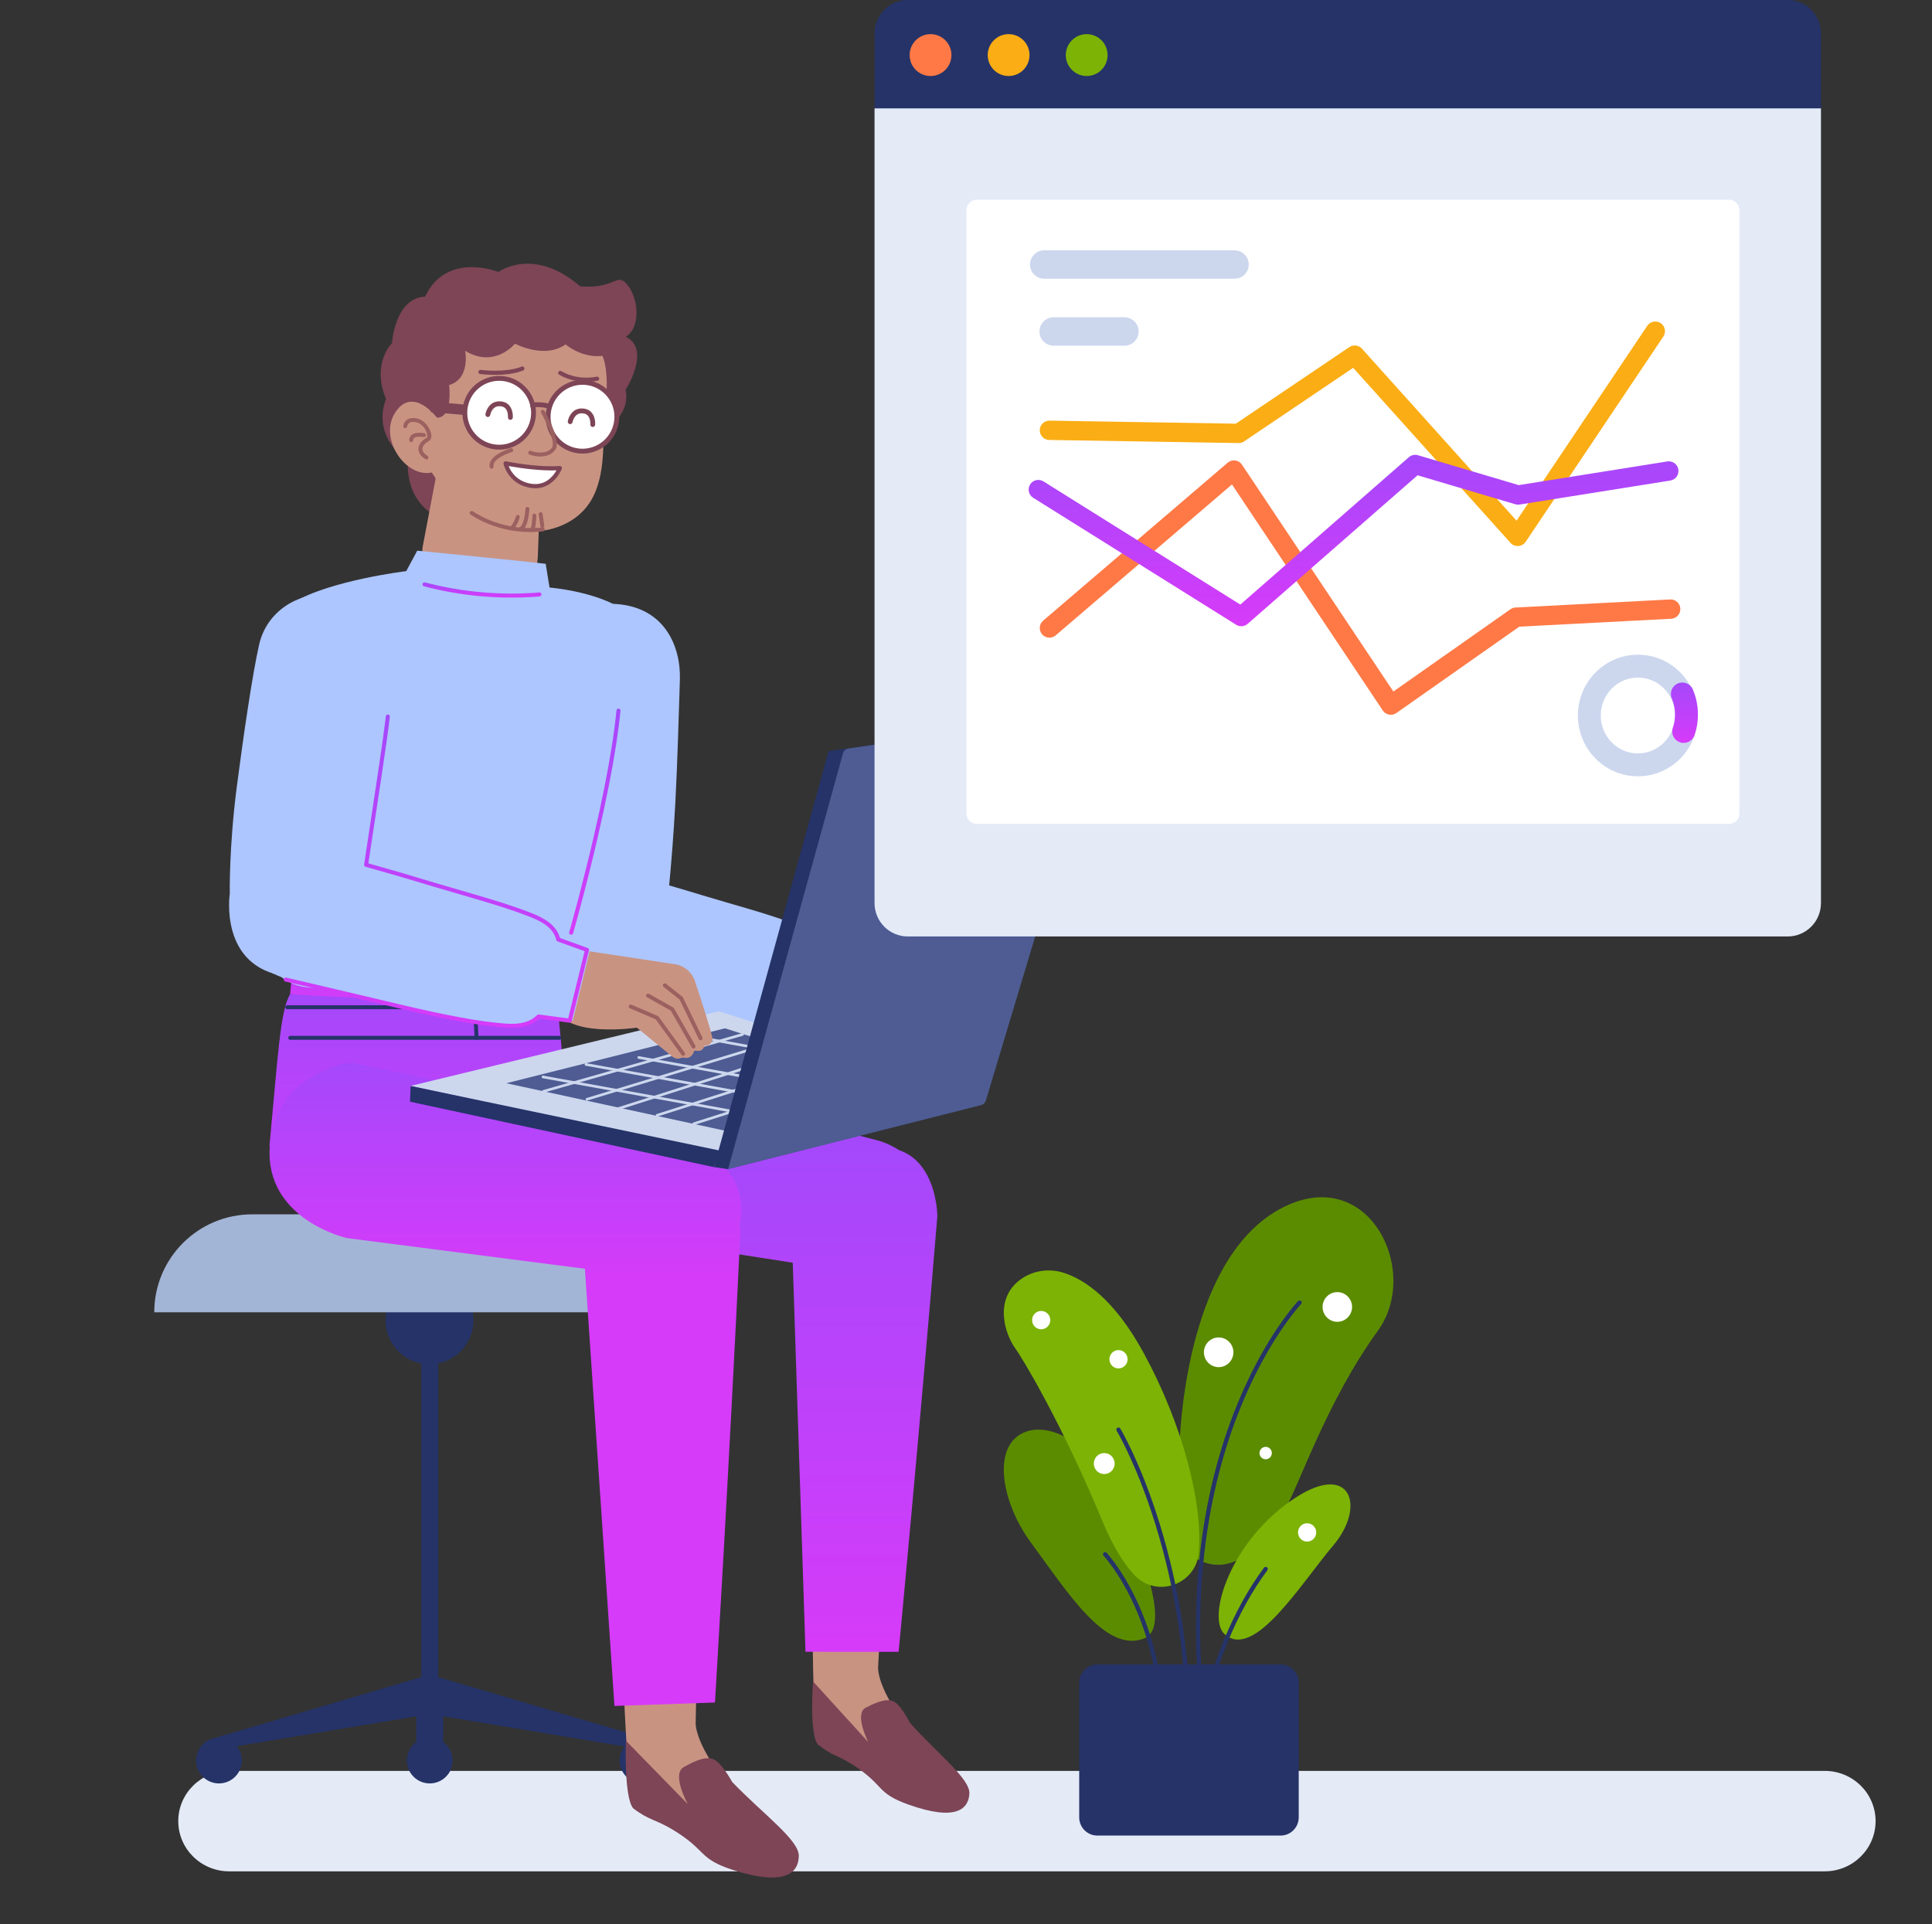 <?xml version="1.0" encoding="UTF-8"?> <svg xmlns="http://www.w3.org/2000/svg" width="257" height="256" viewBox="0 0 257 256" fill="none"><rect x="0" y="0" width="257" height="256" fill="#333333" stroke="none"/><path d="M242.724 235.602H30.488C26.747 235.602 23.714 238.593 23.714 242.284C23.714 245.974 26.747 248.966 30.488 248.966H242.724C246.465 248.966 249.497 245.974 249.497 242.284C249.497 238.593 246.465 235.602 242.724 235.602Z" fill="#E4EBF7"></path><path fill-rule="evenodd" clip-rule="evenodd" d="M62.973 175.659C62.973 178.885 60.358 181.501 57.133 181.501C53.907 181.501 51.291 178.885 51.291 175.659C51.291 172.434 53.907 169.818 57.133 169.818C60.358 169.818 62.973 172.434 62.973 175.659Z" fill="#253368"></path><path fill-rule="evenodd" clip-rule="evenodd" d="M56.036 228.229H58.297V177.404H56.036V228.229Z" fill="#253368"></path><path fill-rule="evenodd" clip-rule="evenodd" d="M56.037 228.229L29.703 232.615L28.004 231.388L56.037 223.131V228.229Z" fill="#253368"></path><path fill-rule="evenodd" clip-rule="evenodd" d="M58.298 228.229L84.631 232.615L86.331 231.388L58.298 223.131V228.229Z" fill="#253368"></path><path fill-rule="evenodd" clip-rule="evenodd" d="M55.373 234.126H58.961V226.762H55.373V234.126Z" fill="#253368"></path><path fill-rule="evenodd" clip-rule="evenodd" d="M32.17 234.224C32.17 235.906 30.807 237.269 29.126 237.269C27.444 237.269 26.081 235.906 26.081 234.224C26.081 232.543 27.444 231.18 29.126 231.18C30.807 231.18 32.17 232.543 32.17 234.224Z" fill="#253368"></path><path fill-rule="evenodd" clip-rule="evenodd" d="M60.212 234.224C60.212 235.906 58.849 237.269 57.167 237.269C55.486 237.269 54.122 235.906 54.122 234.224C54.122 232.543 55.486 231.18 57.167 231.18C58.849 231.18 60.212 232.543 60.212 234.224Z" fill="#253368"></path><path fill-rule="evenodd" clip-rule="evenodd" d="M88.52 234.224C88.52 235.906 87.157 237.269 85.475 237.269C83.794 237.269 82.43 235.906 82.43 234.224C82.43 232.543 83.794 231.18 85.475 231.18C87.157 231.18 88.52 232.543 88.52 234.224Z" fill="#253368"></path><path fill-rule="evenodd" clip-rule="evenodd" d="M93.746 174.588H20.519C20.519 167.391 26.354 161.557 33.551 161.557H80.714C87.911 161.557 93.746 167.391 93.746 174.588Z" fill="#A3B5D6"></path><path fill-rule="evenodd" clip-rule="evenodd" d="M88.538 122.2C88.538 122.2 87.95 131.976 79.018 131.286C69.909 130.582 70.888 120.714 70.888 120.714C70.888 120.714 70.445 114.581 71.081 106.332C71.577 99.887 72.34 91.469 73.05 87.376C73.816 82.958 77.881 80.043 82.065 80.366C88.424 80.857 90.58 85.988 90.44 90.447C90.303 94.783 90.098 101.917 89.841 106.693C89.347 115.876 88.538 122.2 88.538 122.2Z" fill="#ADC6FF"></path><path fill-rule="evenodd" clip-rule="evenodd" d="M108.479 134.124C109.555 138.144 118.495 136.779 118.495 136.779L122.877 140.352C123.571 140.832 123.869 140.363 124.247 140.45C125.265 140.682 125.508 139.611 125.508 139.611C125.897 139.524 126.401 139.922 126.774 138.988C126.774 138.988 127.499 139.099 127.747 138.244C127.839 137.927 126.44 133.621 125.605 131.103C125.238 129.997 124.282 129.193 123.132 129.02L112.432 127.406C112.432 127.406 107.033 128.716 108.479 134.124Z" fill="#C99382"></path><path d="M117.838 133.974C117.716 133.922 117.574 133.979 117.522 134.102C117.476 134.21 117.515 134.334 117.611 134.397L117.649 134.418L120.81 135.769L123.965 140.12C124.034 140.216 124.161 140.245 124.264 140.196L124.301 140.173C124.397 140.104 124.426 139.977 124.377 139.874L124.354 139.837L121.16 135.432C121.143 135.409 121.122 135.388 121.098 135.373L121.06 135.352L117.838 133.974Z" fill="#9B6160"></path><path d="M119.987 132.646C119.871 132.581 119.724 132.622 119.659 132.738C119.601 132.841 119.627 132.969 119.715 133.042L119.75 133.066L122.651 134.703L125.224 139.208C125.282 139.311 125.405 139.354 125.513 139.316L125.552 139.298C125.655 139.239 125.698 139.116 125.66 139.008L125.642 138.969L123.037 134.407C123.022 134.381 123.003 134.359 122.981 134.341L122.946 134.316L119.987 132.646Z" fill="#9B6160"></path><path d="M122.069 131.417C121.965 131.335 121.813 131.352 121.731 131.457C121.657 131.55 121.663 131.68 121.739 131.765L121.77 131.795L123.724 133.343L126.07 138.177C126.122 138.284 126.242 138.335 126.352 138.304L126.392 138.289C126.498 138.237 126.549 138.117 126.519 138.007L126.503 137.967L124.132 133.083C124.122 133.061 124.108 133.041 124.092 133.023L124.065 132.999L122.069 131.417Z" fill="#9B6160"></path><path fill-rule="evenodd" clip-rule="evenodd" d="M80.104 115.379C80.104 115.379 71.102 113.483 69.274 120.965C67.389 128.681 75.94 130.9 75.94 130.9C75.94 130.9 81.997 132.314 89.453 134.089C94.005 135.172 99.056 136.267 102.836 136.536C106.93 136.827 107.856 134.73 108.77 130.989C109.856 126.545 109.853 124.599 106.063 123.076C102.45 121.625 97.371 120.317 93.48 119.125C86.062 116.853 80.104 115.379 80.104 115.379Z" fill="#ADC6FF"></path><path fill-rule="evenodd" clip-rule="evenodd" d="M110.657 135.93L112.77 127.278L107.086 125.225L104.667 135.122L110.657 135.93Z" fill="#ADC6FF"></path><path fill-rule="evenodd" clip-rule="evenodd" d="M113.734 199.135C110.56 198.498 107.621 200.989 107.734 204.23C107.863 207.958 108.012 212.995 108.099 218.421C108.188 224.006 108.273 228.634 108.672 229.221C110.43 231.811 113.943 232.775 117.554 235.34C120.411 237.371 120.904 238.336 124.545 239.018C129.706 239.987 127.3 237.794 121.57 230.859C116.464 224.681 116.808 221.783 116.808 221.783L117.758 204.335C117.893 201.841 116.179 199.626 113.734 199.135Z" fill="#C99382"></path><path fill-rule="evenodd" clip-rule="evenodd" d="M121.051 229.221C124.78 233.372 129.053 236.652 128.95 238.623C128.846 240.594 127.294 242.374 120.874 240.093C116.481 238.531 117.739 237.587 113.545 234.855C111.451 233.49 110.687 233.637 108.756 232.049C107.65 230.624 108.148 223.701 108.148 223.701L115.497 231.766C115.497 231.766 113.586 228.01 115.157 227.196C116.726 226.381 118.172 225.827 119.098 226.495C120.024 227.163 121.051 229.221 121.051 229.221Z" fill="#7D4556"></path><path fill-rule="evenodd" clip-rule="evenodd" d="M116.884 151.76C99.004 147.108 80.474 142.482 65.649 139.14C65.649 139.14 54.461 138.528 53.869 148.755C53.29 158.779 65.377 161.756 65.377 161.756L113.93 169.314C113.93 169.314 121.851 170.457 123.175 161.656C124.381 153.627 116.884 151.76 116.884 151.76Z" fill="url(#paint0_linear_2_125)"></path><path fill-rule="evenodd" clip-rule="evenodd" d="M124.689 161.792C122.279 191.093 119.536 219.762 119.536 219.762L107.15 219.754L105.215 160.738C105.215 160.738 106.301 153.966 115.868 152.733C124.668 151.599 124.689 161.792 124.689 161.792Z" fill="url(#paint1_linear_2_125)"></path><path fill-rule="evenodd" clip-rule="evenodd" d="M35.853 152.389C36.968 140.57 37.263 134.493 38.586 132.273C67.029 133.088 74.114 132.713 74.114 132.713C74.114 132.713 74.404 136.894 75.715 149.763C75.715 149.763 66.958 165.744 55.658 165.744C45.47 165.744 35.853 152.389 35.853 152.389Z" fill="url(#paint2_linear_2_125)"></path><path fill-rule="evenodd" clip-rule="evenodd" d="M38.586 132.272L39.124 126.912L73.952 127.33L74.115 132.699C74.115 132.699 55.682 133.41 38.586 132.272Z" fill="url(#paint3_linear_2_125)"></path><path fill-rule="evenodd" clip-rule="evenodd" d="M54.244 61.312C54.244 61.312 49.406 58.343 51.343 53.069C49.382 48.355 52.139 45.644 52.139 45.644C52.139 45.644 52.539 39.606 56.553 39.467C59.381 33.396 66.296 36.18 66.296 36.18C66.296 36.18 70.981 32.726 77.168 38.093C81.869 38.499 82.004 36.158 83.436 37.863C84.868 39.568 85.352 43.415 83.259 44.814C86.666 46.492 83.214 51.874 83.214 51.874C83.214 51.874 84.192 55.14 80.055 57.351C75.918 59.562 74.006 67.112 67.211 69.175C60.671 71.161 53.966 68.758 54.244 61.312Z" fill="#7D4556"></path><path fill-rule="evenodd" clip-rule="evenodd" d="M56.217 72.776L58.182 62.443L71.881 64.874L71.544 73.99C71.394 78.06 67.923 81.204 63.864 80.947C63.786 80.942 63.709 80.937 63.631 80.932C59.481 80.671 55.711 76.91 56.217 72.776Z" fill="#C99382"></path><path fill-rule="evenodd" clip-rule="evenodd" d="M61.874 46.669C61.874 46.669 62.616 50.377 59.753 51.223C60.16 55.995 58.107 55.544 58.107 55.544C58.107 55.544 54.881 51.263 52.552 54.912C50.34 58.377 53.978 63.603 57.445 62.865C63.039 72.186 74.534 72.846 78.446 66.868C80.823 63.236 80.071 57.882 80.407 55.378C81.234 49.225 80.13 47.338 80.13 47.338C80.13 47.338 77.767 47.799 75.228 45.82C72.428 47.823 68.505 45.725 68.505 45.725C68.505 45.725 65.79 49.073 61.874 46.669Z" fill="#C99382"></path><path d="M55.48 55.672C54.689 55.502 54.144 55.699 53.844 56.144C53.71 56.343 53.654 56.54 53.642 56.685C53.629 56.829 53.736 56.956 53.88 56.969C54.024 56.981 54.151 56.874 54.164 56.73C54.169 56.666 54.202 56.551 54.278 56.438C54.454 56.177 54.782 56.059 55.371 56.185C55.927 56.304 56.388 56.734 56.654 57.308C56.765 57.548 56.829 57.791 56.836 57.983C56.842 58.123 56.817 58.194 56.812 58.197C56.272 58.494 55.85 58.922 55.71 59.395C55.53 60.002 55.821 60.595 56.585 61.089C56.707 61.168 56.869 61.133 56.947 61.011C57.026 60.889 56.991 60.727 56.869 60.648C56.285 60.271 56.105 59.905 56.212 59.545C56.307 59.225 56.634 58.893 57.064 58.657C57.934 58.18 56.912 55.978 55.48 55.672Z" fill="#9B6160"></path><path d="M56.252 57.602C56.01 57.573 55.76 57.564 55.521 57.588C54.872 57.653 54.435 57.956 54.437 58.563C54.438 58.708 54.556 58.825 54.7 58.824C54.845 58.823 54.962 58.705 54.961 58.56C54.96 58.289 55.159 58.152 55.573 58.11C55.768 58.09 55.983 58.098 56.189 58.123L56.285 58.136C56.311 58.14 56.331 58.144 56.345 58.146C56.487 58.174 56.624 58.081 56.652 57.938C56.679 57.796 56.587 57.659 56.444 57.631L56.346 57.615C56.318 57.611 56.287 57.606 56.252 57.602Z" fill="#9B6160"></path><path fill-rule="evenodd" clip-rule="evenodd" d="M70.958 55.31C70.74 57.828 68.526 59.693 66.01 59.477C63.495 59.259 61.633 57.041 61.85 54.522C62.067 52.003 64.282 50.138 66.797 50.355C69.312 50.573 71.175 52.791 70.958 55.31Z" fill="white"></path><path d="M66.825 50.034C69.517 50.267 71.511 52.642 71.278 55.338C71.045 58.034 68.675 60.03 65.983 59.798C63.291 59.565 61.297 57.191 61.529 54.495C61.758 51.843 64.055 49.867 66.692 50.024L66.825 50.034ZM62.171 54.55C61.969 56.891 63.7 58.953 66.038 59.155C68.376 59.357 70.434 57.623 70.637 55.282C70.839 52.941 69.107 50.879 66.769 50.677C64.431 50.474 62.373 52.209 62.171 54.55Z" fill="#7D4556"></path><path fill-rule="evenodd" clip-rule="evenodd" d="M82.039 55.839C81.821 58.358 79.607 60.223 77.091 60.006C74.577 59.788 72.713 57.57 72.931 55.051C73.148 52.533 75.363 50.667 77.878 50.884C80.394 51.102 82.256 53.32 82.039 55.839Z" fill="white"></path><path d="M77.905 50.563C80.598 50.796 82.592 53.171 82.359 55.867C82.126 58.563 79.756 60.559 77.064 60.327C74.371 60.094 72.377 57.719 72.61 55.024C72.838 52.372 75.136 50.396 77.773 50.554L77.905 50.563ZM73.252 55.079C73.049 57.42 74.781 59.483 77.119 59.685C79.457 59.886 81.515 58.153 81.718 55.811C81.919 53.47 80.188 51.408 77.85 51.206C75.512 51.004 73.453 52.738 73.252 55.079Z" fill="#7D4556"></path><path d="M72.082 54.562C71.956 54.633 71.911 54.793 71.983 54.919L72.049 55.039C72.102 55.137 72.162 55.249 72.226 55.372C72.41 55.725 72.594 56.102 72.765 56.485C72.919 56.83 73.056 57.164 73.17 57.481C73.555 58.547 73.644 59.318 73.402 59.597C73.131 59.909 72.778 60.094 72.354 60.17C71.922 60.248 71.45 60.21 70.992 60.097C70.819 60.055 70.691 60.013 70.624 59.987C70.489 59.934 70.337 60.001 70.284 60.136C70.232 60.271 70.299 60.423 70.433 60.476L70.523 60.508C70.61 60.538 70.726 60.572 70.867 60.607C71.391 60.735 71.932 60.779 72.447 60.687C72.982 60.59 73.444 60.349 73.798 59.941C74.218 59.456 74.114 58.551 73.663 57.302C73.544 56.973 73.403 56.627 73.243 56.27C73.067 55.877 72.879 55.492 72.691 55.13L72.566 54.893L72.439 54.66C72.367 54.534 72.207 54.49 72.082 54.562Z" fill="#9B6160"></path><path fill-rule="evenodd" clip-rule="evenodd" d="M67.253 61.65C67.253 61.65 71.425 62.497 74.477 62.275C74.477 62.275 73.374 65.216 70.395 64.594C67.75 64.042 67.253 61.65 67.253 61.65Z" fill="white"></path><path d="M67.308 61.379L67.856 61.481C68.291 61.558 68.77 61.635 69.28 61.707C70.371 61.861 71.446 61.969 72.45 62.014C73.183 62.046 73.856 62.042 74.457 61.999C74.657 61.984 74.805 62.182 74.734 62.37L74.699 62.458C74.663 62.541 74.61 62.651 74.54 62.781C74.379 63.079 74.179 63.378 73.936 63.657C73.05 64.677 71.853 65.179 70.338 64.863C69.249 64.635 68.417 64.099 67.814 63.35C67.526 62.994 67.31 62.612 67.155 62.23C67.061 61.999 67.007 61.816 66.984 61.705C66.944 61.511 67.114 61.339 67.308 61.379ZM67.76 62.024L67.658 62.005L67.665 62.022C67.801 62.357 67.99 62.692 68.242 63.004C68.768 63.657 69.491 64.122 70.451 64.323C71.753 64.595 72.757 64.174 73.521 63.295L73.645 63.145C73.765 62.993 73.872 62.836 73.966 62.677L74.025 62.574L74.016 62.575C73.522 62.593 72.99 62.589 72.426 62.564C71.403 62.519 70.311 62.409 69.204 62.253C68.687 62.18 68.201 62.102 67.76 62.024Z" fill="#7D4556"></path><path d="M74.658 49.377C74.527 49.301 74.358 49.346 74.282 49.477C74.206 49.609 74.25 49.778 74.382 49.854C75.795 50.675 77.598 51.007 79.488 50.658C79.637 50.631 79.736 50.487 79.709 50.337C79.681 50.188 79.537 50.089 79.388 50.116C77.629 50.441 75.959 50.133 74.658 49.377Z" fill="#7D4556"></path><path d="M72.35 53.572C71.832 53.504 71.285 53.505 70.771 53.546L70.573 53.565L70.487 53.575L70.572 54.214L70.755 54.195C70.776 54.193 70.799 54.191 70.823 54.189C71.296 54.151 71.8 54.151 72.267 54.211C72.547 54.248 72.796 54.305 73.008 54.384L73.111 54.425L73.366 53.833C73.073 53.706 72.731 53.621 72.35 53.572Z" fill="#7D4556"></path><path d="M77.577 54.35C76.793 54.282 76.22 54.624 75.856 55.215C75.663 55.526 75.567 55.834 75.531 56.051C75.502 56.227 75.621 56.393 75.797 56.422C75.972 56.451 76.138 56.332 76.167 56.156L76.177 56.104C76.185 56.071 76.197 56.027 76.213 55.976C76.259 55.831 76.322 55.686 76.404 55.553C76.648 55.157 76.999 54.948 77.522 54.993C77.998 55.034 78.273 55.276 78.42 55.684C78.499 55.902 78.53 56.136 78.53 56.337L78.527 56.456C78.512 56.634 78.643 56.79 78.82 56.806C78.983 56.82 79.127 56.711 79.162 56.556L79.17 56.497C79.17 56.492 79.171 56.483 79.172 56.466C79.186 56.167 79.151 55.813 79.026 55.465C78.798 54.834 78.322 54.415 77.577 54.35Z" fill="#7D4556"></path><path d="M66.622 53.403C65.838 53.335 65.265 53.676 64.9 54.267C64.708 54.579 64.611 54.886 64.576 55.104C64.547 55.28 64.666 55.446 64.841 55.475C65.001 55.501 65.152 55.405 65.2 55.255L65.231 55.12C65.238 55.094 65.247 55.063 65.258 55.029C65.303 54.884 65.366 54.739 65.448 54.606C65.693 54.21 66.044 54 66.567 54.046C67.043 54.087 67.318 54.329 67.465 54.737C67.544 54.955 67.575 55.189 67.576 55.39L67.572 55.509C67.557 55.687 67.688 55.843 67.865 55.858C68.028 55.872 68.172 55.763 68.207 55.608L68.216 55.539L68.217 55.519C68.231 55.219 68.197 54.865 68.071 54.517C67.843 53.887 67.367 53.467 66.622 53.403Z" fill="#7D4556"></path><path d="M61.85 54.523L57.35 54.133" stroke="#7D4556" stroke-width="1.383"></path><path d="M69.742 48.928C69.685 48.787 69.525 48.719 69.384 48.776C68.879 48.98 68.282 49.123 67.611 49.211C66.593 49.346 65.502 49.346 64.48 49.265L64.269 49.247L63.942 49.212C63.791 49.193 63.653 49.299 63.633 49.45C63.613 49.601 63.719 49.739 63.87 49.759L64.023 49.777L64.218 49.796C64.287 49.803 64.36 49.809 64.437 49.815C65.494 49.898 66.621 49.898 67.683 49.758C68.396 49.664 69.038 49.51 69.59 49.287C69.731 49.23 69.799 49.07 69.742 48.928Z" fill="#7D4556"></path><path d="M70.169 67.438C70.025 67.431 69.902 67.543 69.896 67.688L69.887 67.824C69.882 67.899 69.873 67.992 69.862 68.098C69.829 68.407 69.781 68.717 69.715 69.004C69.578 69.6 69.382 70.009 69.165 70.127C69.038 70.197 68.992 70.356 69.061 70.484C69.131 70.611 69.29 70.657 69.417 70.588C69.809 70.373 70.057 69.857 70.226 69.121C70.296 68.812 70.348 68.482 70.383 68.153L70.404 67.935L70.419 67.712C70.426 67.567 70.314 67.444 70.169 67.438Z" fill="#9B6160"></path><path d="M71.083 68.338C70.938 68.337 70.82 68.453 70.818 68.598L70.812 68.81C70.81 68.856 70.808 68.907 70.805 68.962C70.789 69.236 70.763 69.511 70.724 69.765C70.686 70.017 70.637 70.235 70.578 70.406C70.531 70.543 70.604 70.692 70.741 70.739C70.878 70.787 71.027 70.714 71.074 70.577C71.144 70.371 71.199 70.125 71.242 69.844C71.284 69.572 71.311 69.281 71.328 68.992L71.338 68.762C71.341 68.696 71.342 68.642 71.342 68.603C71.344 68.458 71.228 68.339 71.083 68.338Z" fill="#9B6160"></path><path d="M68.959 68.523C68.821 68.481 68.674 68.559 68.632 68.697L68.61 68.765C68.596 68.807 68.578 68.859 68.556 68.92C68.494 69.09 68.424 69.259 68.348 69.415C68.207 69.706 68.061 69.914 67.946 69.993L67.912 70.013C67.782 70.077 67.729 70.234 67.792 70.364C67.856 70.494 68.012 70.548 68.142 70.485C68.401 70.358 68.615 70.065 68.819 69.645C68.904 69.471 68.98 69.285 69.048 69.101L69.108 68.929C69.118 68.898 69.127 68.872 69.133 68.851C69.175 68.712 69.098 68.566 68.959 68.523Z" fill="#9B6160"></path><path d="M71.878 68.139C71.749 68.158 71.656 68.268 71.654 68.394L71.657 68.437L71.885 70.005C71.906 70.149 72.039 70.248 72.182 70.227C72.311 70.208 72.404 70.099 72.406 69.972L72.403 69.93L72.175 68.361C72.156 68.232 72.047 68.139 71.921 68.137L71.878 68.139Z" fill="#9B6160"></path><path d="M62.886 68.023C62.765 67.944 62.603 67.978 62.524 68.099C62.444 68.22 62.478 68.383 62.599 68.462C63.007 68.73 63.427 68.973 63.859 69.193C66.489 70.531 69.236 70.911 71.595 70.749L71.815 70.732C72.016 70.716 72.158 70.699 72.235 70.687C72.378 70.665 72.476 70.532 72.455 70.388C72.433 70.245 72.3 70.147 72.157 70.168L72.037 70.184C71.985 70.19 71.923 70.196 71.849 70.203L71.772 70.21C69.453 70.403 66.709 70.055 64.096 68.725C63.681 68.514 63.278 68.28 62.886 68.023Z" fill="#9B6160"></path><path d="M68.262 59.819C68.222 59.68 68.076 59.601 67.937 59.642L67.816 59.68C67.723 59.711 67.62 59.747 67.508 59.789C67.19 59.908 66.871 60.048 66.572 60.208C65.572 60.743 64.998 61.377 65.137 62.143C65.163 62.286 65.3 62.38 65.442 62.354C65.584 62.328 65.679 62.192 65.653 62.049C65.569 61.586 66.002 61.108 66.819 60.671C67.096 60.523 67.394 60.392 67.692 60.28L67.835 60.228C67.945 60.189 68.031 60.161 68.085 60.145C68.224 60.104 68.303 59.958 68.262 59.819Z" fill="#9B6160"></path><path fill-rule="evenodd" clip-rule="evenodd" d="M55.501 73.266L54.038 75.985C54.038 75.985 43.889 77.204 38.933 80.194C34.452 82.897 35.016 111.434 35.706 121.038C33.291 132.314 42.3 131.405 42.3 131.405L74.449 134.061C74.449 134.061 79.154 131.385 76.815 123.439C77.415 116.977 87.891 85.988 83.845 81.935C80.698 78.783 73.101 78.167 73.101 78.167L72.592 75.008C72.592 75.008 67.716 74.45 55.501 73.266Z" fill="#ADC6FF"></path><path d="M82.297 94.275C82.15 94.26 82.019 94.368 82.005 94.516C81.728 97.362 81.189 100.761 80.43 104.594C80.002 106.754 79.511 109.018 78.969 111.353C78.329 114.11 77.648 116.84 76.963 119.446L76.56 120.964C76.445 121.391 76.335 121.799 76.229 122.186L75.953 123.186L75.72 124.014C75.679 124.157 75.761 124.305 75.903 124.346C76.046 124.387 76.194 124.305 76.235 124.163L76.515 123.165L76.746 122.328C76.905 121.746 77.075 121.117 77.253 120.448C78.016 117.579 78.778 114.543 79.491 111.475C80.034 109.134 80.526 106.864 80.955 104.698L81.127 103.818C81.799 100.327 82.281 97.214 82.538 94.568C82.552 94.42 82.445 94.289 82.297 94.275Z" fill="url(#paint4_linear_2_125)"></path><path d="M56.539 77.487C56.396 77.45 56.25 77.535 56.212 77.678C56.174 77.822 56.26 77.969 56.403 78.006C61.422 79.331 66.349 79.669 70.497 79.444L70.841 79.424C71.053 79.411 71.245 79.397 71.416 79.383L71.756 79.352C71.768 79.35 71.778 79.349 71.787 79.348C71.934 79.332 72.039 79.199 72.023 79.052C72.006 78.904 71.874 78.799 71.726 78.815L71.492 78.838L71.105 78.869C71.011 78.876 70.912 78.882 70.808 78.889C66.642 79.148 61.635 78.832 56.539 77.487Z" fill="url(#paint5_linear_2_125)"></path><path fill-rule="evenodd" clip-rule="evenodd" d="M88.39 204.865C84.941 204.294 81.861 207.091 82.1 210.585C82.376 214.604 82.722 220.036 83.013 225.89C83.314 231.915 83.576 236.908 84.028 237.527C86.02 240.258 89.849 241.169 93.84 243.806C96.997 245.893 97.565 246.917 101.521 247.52C107.127 248.375 104.45 246.097 98.01 238.822C92.274 232.34 92.538 229.199 92.538 229.199L92.924 210.331C92.978 207.634 91.048 205.305 88.39 204.865Z" fill="#C99382"></path><path fill-rule="evenodd" clip-rule="evenodd" d="M97.391 237.07C101.568 241.413 106.301 244.797 106.26 246.929C106.221 249.06 104.611 251.038 97.598 248.811C92.798 247.287 94.121 246.222 89.495 243.427C87.184 242.03 86.366 242.217 84.223 240.574C82.976 239.077 83.26 231.586 83.26 231.586L91.488 240.021C91.488 240.021 89.288 236.037 90.953 235.101C92.618 234.164 94.158 233.513 95.182 234.199C96.207 234.885 97.391 237.07 97.391 237.07Z" fill="#7D4556"></path><path fill-rule="evenodd" clip-rule="evenodd" d="M98.495 163.738C96.992 195.456 95.106 226.504 95.106 226.504L81.736 226.962L77.435 163.332C77.435 163.332 78.226 153.824 88.635 154.292C98.026 154.714 98.495 163.738 98.495 163.738Z" fill="url(#paint6_linear_2_125)"></path><path fill-rule="evenodd" clip-rule="evenodd" d="M92.883 153.351C78.428 147.983 59.968 144.08 46.595 141.357C46.595 141.357 36.563 142.697 35.884 152.571C35.22 162.249 46.12 164.712 46.12 164.712L89.964 170.365C89.964 170.365 97.119 171.2 98.439 162.675C99.644 154.899 92.883 153.351 92.883 153.351Z" fill="url(#paint7_linear_2_125)"></path><path d="M38.213 133.74C38.068 133.74 37.951 133.858 37.951 134.003C37.951 134.133 38.046 134.241 38.17 134.262L38.213 134.265H73.879C74.024 134.265 74.141 134.147 74.141 134.003C74.141 133.872 74.046 133.764 73.922 133.744L73.879 133.74H38.213Z" fill="#253368"></path><path d="M38.607 137.812C38.462 137.812 38.345 137.93 38.345 138.075C38.345 138.205 38.44 138.313 38.564 138.334L38.607 138.337H74.404C74.549 138.337 74.666 138.22 74.666 138.075C74.666 137.944 74.571 137.836 74.447 137.816L74.404 137.812H38.607Z" fill="#253368"></path><path d="M63.18 133.676C63.05 133.682 62.946 133.782 62.932 133.908L62.931 133.951L63.128 138.087C63.134 138.232 63.257 138.344 63.402 138.337C63.532 138.331 63.635 138.23 63.65 138.105L63.651 138.062L63.454 133.926C63.447 133.781 63.324 133.669 63.18 133.676Z" fill="#253368"></path><path fill-rule="evenodd" clip-rule="evenodd" d="M94.928 153.222L54.63 144.469L95.617 134.541L128.618 145.13L94.928 153.222Z" fill="#CCD7EE"></path><path fill-rule="evenodd" clip-rule="evenodd" d="M96.621 150.47L67.354 144.114L96.429 136.809L121.09 144.594L96.621 150.47Z" fill="#4E5C93"></path><path fill-rule="evenodd" clip-rule="evenodd" d="M54.535 146.572L54.62 144.482L95.767 153.08L94.938 155.27L54.535 146.572Z" fill="#253368"></path><path d="M101.744 138.869L78.02 146.084C77.928 146.112 77.876 146.21 77.904 146.302C77.928 146.383 78.006 146.433 78.087 146.425L78.122 146.419L101.845 139.204C101.937 139.176 101.989 139.078 101.961 138.985C101.937 138.905 101.859 138.855 101.778 138.862L101.744 138.869Z" fill="#CCD7EE"></path><path d="M98.733 137.454L72.234 145.03C72.141 145.056 72.087 145.153 72.114 145.246C72.137 145.327 72.214 145.379 72.295 145.373L72.33 145.366L98.829 137.79C98.922 137.764 98.975 137.667 98.949 137.574C98.926 137.493 98.849 137.442 98.768 137.448L98.733 137.454Z" fill="#CCD7EE"></path><path d="M101.973 141.008L82.033 147.377C81.941 147.406 81.89 147.504 81.92 147.597C81.945 147.677 82.024 147.726 82.105 147.717L82.139 147.71L102.079 141.342C102.171 141.312 102.222 141.214 102.192 141.122C102.167 141.041 102.088 140.992 102.008 141.001L101.973 141.008Z" fill="#CCD7EE"></path><path d="M107.29 141.846L87.35 148.215C87.258 148.244 87.208 148.342 87.237 148.434C87.263 148.515 87.341 148.564 87.422 148.555L87.456 148.548L107.396 142.179C107.488 142.15 107.539 142.052 107.51 141.96C107.484 141.879 107.405 141.83 107.325 141.839L107.29 141.846Z" fill="#CCD7EE"></path><path d="M112.181 142.967L92.241 149.336C92.149 149.365 92.098 149.463 92.127 149.555C92.153 149.636 92.232 149.685 92.312 149.676L92.347 149.669L112.287 143.301C112.379 143.271 112.429 143.173 112.4 143.081C112.375 143 112.296 142.951 112.215 142.96L112.181 142.967Z" fill="#CCD7EE"></path><path d="M72.256 143.104C72.161 143.087 72.07 143.15 72.053 143.245C72.038 143.328 72.085 143.409 72.16 143.439L72.194 143.449L97.289 148.004C97.384 148.022 97.475 147.959 97.492 147.863C97.507 147.78 97.461 147.7 97.386 147.67L97.352 147.66L72.256 143.104Z" fill="#CCD7EE"></path><path d="M77.974 141.442C77.879 141.425 77.788 141.488 77.771 141.583C77.756 141.666 77.802 141.746 77.877 141.777L77.911 141.786L103.007 146.342C103.102 146.359 103.193 146.296 103.21 146.201C103.225 146.118 103.179 146.038 103.104 146.008L103.07 145.998L77.974 141.442Z" fill="#CCD7EE"></path><path d="M84.998 140.517C84.903 140.499 84.812 140.562 84.794 140.657C84.779 140.741 84.826 140.821 84.901 140.851L84.935 140.861L110.031 145.416C110.125 145.434 110.216 145.371 110.233 145.276C110.249 145.192 110.202 145.112 110.127 145.082L110.093 145.072L84.998 140.517Z" fill="#CCD7EE"></path><path d="M89.895 137.28C89.8 137.263 89.709 137.326 89.692 137.421C89.677 137.504 89.723 137.584 89.799 137.615L89.833 137.624L114.929 142.18C115.024 142.197 115.114 142.134 115.132 142.039C115.147 141.956 115.1 141.876 115.025 141.846L114.991 141.836L89.895 137.28Z" fill="#CCD7EE"></path><path fill-rule="evenodd" clip-rule="evenodd" d="M94.971 155.273L96.789 155.535L128.698 147.449L144.371 95.09L110.22 99.925L94.971 155.273Z" fill="#253368"></path><path fill-rule="evenodd" clip-rule="evenodd" d="M96.854 155.541L130.503 147.029C130.81 146.952 131.055 146.718 131.146 146.414L146.265 96.099C146.456 95.466 145.926 94.85 145.274 94.943L112.877 99.576C112.523 99.627 112.231 99.883 112.135 100.23L96.854 155.541Z" fill="#4E5C93"></path><path fill-rule="evenodd" clip-rule="evenodd" d="M48.112 121.325C48.112 121.325 47.011 131.056 38.127 129.896C29.068 128.713 30.566 118.91 30.566 118.91C30.566 118.91 30.446 112.763 31.514 104.559C32.349 98.149 33.553 89.784 34.477 85.732C35.474 81.361 39.687 78.665 43.848 79.208C50.172 80.034 52.056 85.271 51.681 89.716C51.317 94.039 50.736 101.153 50.229 105.909C49.253 115.052 48.112 121.325 48.112 121.325Z" fill="#ADC6FF"></path><path fill-rule="evenodd" clip-rule="evenodd" d="M73.81 133.83C74.98 138.206 84.71 136.72 84.71 136.72L89.479 140.609C90.234 141.131 90.559 140.622 90.97 140.715C92.078 140.968 92.343 139.803 92.343 139.803C92.767 139.708 93.315 140.141 93.721 139.125C93.721 139.125 94.51 139.246 94.779 138.315C94.879 137.969 93.357 133.284 92.448 130.543C92.049 129.339 91.009 128.464 89.757 128.276L78.112 126.52C78.112 126.52 72.236 127.944 73.81 133.83Z" fill="#C99382"></path><path d="M83.995 133.666C83.862 133.609 83.708 133.671 83.651 133.804C83.6 133.924 83.645 134.061 83.751 134.128L83.789 134.148L87.229 135.619L90.663 140.355C90.739 140.459 90.876 140.491 90.988 140.437L91.029 140.413C91.133 140.337 91.165 140.199 91.111 140.087L91.087 140.046L87.609 135.253C87.591 135.227 87.568 135.205 87.542 135.188L87.501 135.166L83.995 133.666Z" fill="#9B6160"></path><path d="M86.334 132.221C86.208 132.15 86.048 132.195 85.977 132.321C85.914 132.433 85.942 132.572 86.038 132.652L86.077 132.678L89.234 134.46L92.033 139.362C92.097 139.474 92.23 139.521 92.347 139.479L92.391 139.46C92.502 139.396 92.549 139.262 92.508 139.145L92.488 139.102L89.653 134.137C89.637 134.109 89.617 134.085 89.593 134.065L89.554 134.038L86.334 132.221Z" fill="#9B6160"></path><path d="M88.599 130.885C88.486 130.795 88.321 130.814 88.231 130.928C88.151 131.029 88.158 131.17 88.24 131.264L88.274 131.296L90.401 132.98L92.955 138.242C93.012 138.359 93.144 138.415 93.265 138.378L93.305 138.363C93.422 138.306 93.478 138.173 93.442 138.052L93.426 138.012L90.846 132.697C90.834 132.673 90.819 132.651 90.801 132.632L90.772 132.606L88.599 130.885Z" fill="#9B6160"></path><path fill-rule="evenodd" clip-rule="evenodd" d="M42.928 113.427C42.928 113.427 33.131 111.363 31.141 119.506C29.088 127.904 38.396 130.32 38.396 130.32C38.396 130.32 44.987 131.858 53.102 133.789C58.056 134.968 63.554 136.16 67.668 136.453C72.124 136.77 73.131 134.488 74.126 130.416C75.308 125.581 75.305 123.461 71.18 121.805C67.248 120.224 61.719 118.801 57.485 117.504C49.412 115.031 42.928 113.427 42.928 113.427Z" fill="#ADC6FF"></path><path fill-rule="evenodd" clip-rule="evenodd" d="M76.178 135.793L78.48 126.377L72.292 124.143L69.66 134.914L76.178 135.793Z" fill="#ADC6FF"></path><path d="M51.617 95.062C51.469 95.046 51.337 95.153 51.322 95.3L51.243 95.981C51.063 97.453 50.71 99.929 50.202 103.334L48.434 115.024C48.415 115.158 48.498 115.284 48.628 115.32C51.031 115.984 53.485 116.691 55.954 117.438L57.643 117.95L63.235 119.586L64.145 119.855C66.957 120.695 68.976 121.365 70.687 122.053C72.699 122.861 73.677 123.764 74.006 125.063C74.024 125.135 74.071 125.196 74.135 125.231L74.175 125.25L77.769 126.547L75.583 135.494L71.679 134.969C71.613 134.96 71.546 134.976 71.492 135.013L71.454 135.045C70.55 135.95 69.259 136.325 67.294 136.185C63.827 135.939 59.372 135.091 53.139 133.616L47.964 132.387L38.064 130.059C37.92 130.025 37.776 130.115 37.742 130.259C37.709 130.403 37.798 130.548 37.942 130.581L42.251 131.591C44.369 132.089 46.563 132.607 48.794 133.135L53.383 134.224C59.452 135.652 63.82 136.476 67.256 136.72C69.233 136.861 70.624 136.501 71.635 135.61L71.736 135.518L75.75 136.059C75.871 136.075 75.985 136.008 76.032 135.899L76.046 135.857L78.346 126.441C78.375 126.322 78.321 126.201 78.218 126.143L78.177 126.125L74.487 124.792L74.456 124.687C74.035 123.369 72.987 122.43 71.064 121.627L70.886 121.555L70.523 121.411C68.991 120.812 67.208 120.219 64.856 119.509L62.813 118.905C61.645 118.566 58.996 117.794 57.672 117.399L57.17 117.247C54.693 116.488 52.225 115.768 49.805 115.091L48.999 114.866L50.694 103.668C51.314 99.52 51.71 96.709 51.854 95.357C51.87 95.21 51.764 95.078 51.617 95.062Z" fill="url(#paint8_linear_2_125)"></path><path fill-rule="evenodd" clip-rule="evenodd" d="M242.229 15.745H116.334V4.44C116.334 1.988 118.318 0 120.765 0H237.798C240.245 0 242.229 1.988 242.229 4.44V15.745Z" fill="#253368"></path><path fill-rule="evenodd" clip-rule="evenodd" d="M237.798 124.589H120.765C118.318 124.589 116.334 122.601 116.334 120.149V14.42H242.229V120.149C242.229 122.601 240.245 124.589 237.798 124.589Z" fill="#E4EBF7"></path><path fill-rule="evenodd" clip-rule="evenodd" d="M126.565 7.328C126.565 8.867 125.32 10.114 123.784 10.114C122.248 10.114 121.003 8.867 121.003 7.328C121.003 5.789 122.248 4.541 123.784 4.541C125.32 4.541 126.565 5.789 126.565 7.328Z" fill="#FF7946"></path><path fill-rule="evenodd" clip-rule="evenodd" d="M136.95 7.328C136.95 8.867 135.705 10.114 134.169 10.114C132.633 10.114 131.388 8.867 131.388 7.328C131.388 5.789 132.633 4.541 134.169 4.541C135.705 4.541 136.95 5.789 136.95 7.328Z" fill="#FAAD14"></path><path fill-rule="evenodd" clip-rule="evenodd" d="M147.335 7.328C147.335 8.867 146.09 10.114 144.554 10.114C143.019 10.114 141.774 8.867 141.774 7.328C141.774 5.789 143.019 4.541 144.554 4.541C146.09 4.541 147.335 5.789 147.335 7.328Z" fill="#7CB305"></path><path fill-rule="evenodd" clip-rule="evenodd" d="M129.941 109.605C129.177 109.605 128.558 108.985 128.558 108.22V27.959C128.558 27.194 129.177 26.574 129.941 26.574H229.997C230.761 26.574 231.38 27.194 231.38 27.959V108.22C231.38 108.985 230.761 109.605 229.997 109.605H129.941Z" fill="white"></path><path d="M163.308 61.559C163.883 61.066 164.755 61.177 165.191 61.789L165.213 61.822L185.348 92.002L200.922 81.058C201.107 80.929 201.322 80.85 201.546 80.83L201.594 80.826L222.173 79.752C222.882 79.716 223.487 80.26 223.524 80.969C223.56 81.666 223.035 82.262 222.344 82.317L222.307 82.32L202.098 83.374L185.749 94.863C185.169 95.27 184.371 95.13 183.962 94.557L183.94 94.524L163.879 64.455L140.433 84.528C139.904 84.981 139.112 84.929 138.646 84.417L138.62 84.388C138.167 83.858 138.219 83.067 138.731 82.601L138.761 82.575L163.308 61.559Z" fill="#FF7946"></path><path d="M219.125 43.345C219.521 42.755 220.319 42.598 220.909 42.993C221.488 43.382 221.65 44.158 221.282 44.745L221.261 44.777L202.952 72.077C202.493 72.762 201.521 72.841 200.956 72.25L200.929 72.22L180.002 48.937L165.497 58.725C165.292 58.863 165.052 58.939 164.806 58.944L164.757 58.944L139.576 58.533C138.866 58.521 138.3 57.936 138.311 57.226C138.323 56.529 138.888 55.97 139.58 55.962L139.618 55.962L164.394 56.367L179.492 46.18C180.012 45.829 180.709 45.906 181.14 46.357L181.167 46.387L201.737 69.273L219.125 43.345Z" fill="#FAAD14"></path><path d="M187.409 60.83C187.73 60.549 188.168 60.446 188.578 60.553L188.621 60.565L202.026 64.541L221.785 61.393C222.474 61.283 223.122 61.743 223.25 62.424L223.257 62.46C223.366 63.149 222.907 63.797 222.226 63.926L222.189 63.932L202.143 67.126C201.971 67.154 201.795 67.146 201.626 67.103L201.575 67.089L188.568 63.231L165.967 82.998C165.551 83.362 164.95 83.418 164.474 83.141L164.439 83.12L137.438 66.226C136.836 65.849 136.654 65.056 137.03 64.454C137.4 63.863 138.171 63.676 138.769 64.026L138.802 64.046L164.993 80.434L187.409 60.83Z" fill="url(#paint9_linear_2_125)"></path><path fill-rule="evenodd" clip-rule="evenodd" d="M164.226 37.081H138.897C137.86 37.081 137.012 36.231 137.012 35.192C137.012 34.153 137.86 33.303 138.897 33.303H164.226C165.263 33.303 166.111 34.153 166.111 35.192C166.111 36.231 165.263 37.081 164.226 37.081Z" fill="#CCD7EE"></path><path fill-rule="evenodd" clip-rule="evenodd" d="M149.582 45.991H140.155C139.114 45.991 138.27 45.145 138.27 44.102C138.27 43.059 139.114 42.213 140.155 42.213H149.582C150.623 42.213 151.467 43.059 151.467 44.102C151.467 45.145 150.623 45.991 149.582 45.991Z" fill="#CCD7EE"></path><path d="M217.878 87.102C213.463 87.102 209.895 90.729 209.895 95.191C209.895 99.654 213.463 103.281 217.878 103.281C222.293 103.281 225.862 99.654 225.862 95.191C225.862 90.729 222.293 87.102 217.878 87.102ZM217.878 90.145C220.601 90.145 222.819 92.399 222.819 95.191C222.819 97.984 220.601 100.238 217.878 100.238C215.155 100.238 212.938 97.984 212.938 95.191C212.938 92.399 215.155 90.145 217.878 90.145Z" fill="#CCD7EE"></path><path d="M223.188 90.924C223.96 90.593 224.855 90.952 225.185 91.724C225.629 92.762 225.862 93.892 225.862 95.053C225.862 96.004 225.706 96.934 225.405 97.812C225.132 98.607 224.267 99.03 223.472 98.757C222.69 98.489 222.268 97.647 222.514 96.863L222.526 96.824C222.719 96.264 222.819 95.667 222.819 95.053C222.819 94.335 222.682 93.642 222.422 93.004L222.387 92.921C222.057 92.149 222.415 91.254 223.188 90.924Z" fill="url(#paint10_linear_2_125)"></path><path fill-rule="evenodd" clip-rule="evenodd" d="M170.991 160.475C182.255 155.108 188.969 169.184 183.303 177.021C176.39 186.585 172.849 197.589 170.877 200.905C169.213 203.702 164.656 210.521 159.169 207.378C154.119 204.485 156.871 193.133 156.871 193.133C156.871 193.133 157.094 167.096 170.991 160.475Z" fill="#5B8C00"></path><path fill-rule="evenodd" clip-rule="evenodd" d="M137.109 205.192C133.279 199.988 131.881 192.519 136.155 190.604C140.254 188.768 147.042 193.289 150.187 201.99C153.331 210.691 155.145 216.946 152.069 218.034C147.023 219.819 142.167 212.066 137.109 205.192Z" fill="#5B8C00"></path><path fill-rule="evenodd" clip-rule="evenodd" d="M177.369 205.587C173.038 210.7 166.787 220.985 162.871 217.383C160.498 215.2 163.671 204.861 172.355 199.236C179.742 194.451 181.7 200.474 177.369 205.587Z" fill="#7CB305"></path><path fill-rule="evenodd" clip-rule="evenodd" d="M135.921 170.106C137.568 168.989 139.641 168.734 141.531 169.344C144.17 170.196 148.174 172.73 152.137 180.006C157.311 189.505 160.005 199.919 159.472 206.515C159.124 210.829 153.848 212.688 150.897 209.543C149.541 208.099 148.107 205.872 146.704 202.494C141.056 188.9 135.776 180.381 135.147 179.526C133.467 177.244 132.266 172.583 135.921 170.106Z" fill="#7CB305"></path><path fill-rule="evenodd" clip-rule="evenodd" d="M139.709 175.527C139.765 176.199 139.27 176.788 138.604 176.845C137.937 176.901 137.352 176.403 137.296 175.731C137.24 175.06 137.735 174.471 138.401 174.414C139.068 174.358 139.653 174.856 139.709 175.527Z" fill="white"></path><path fill-rule="evenodd" clip-rule="evenodd" d="M149.993 180.734C150.049 181.406 149.554 181.995 148.887 182.052C148.221 182.108 147.636 181.609 147.58 180.938C147.524 180.267 148.019 179.677 148.685 179.621C149.351 179.565 149.937 180.063 149.993 180.734Z" fill="white"></path><path fill-rule="evenodd" clip-rule="evenodd" d="M148.269 194.598C148.333 195.367 147.766 196.042 147.003 196.106C146.24 196.171 145.57 195.6 145.506 194.831C145.442 194.063 146.009 193.388 146.772 193.323C147.535 193.258 148.205 193.829 148.269 194.598Z" fill="white"></path><path fill-rule="evenodd" clip-rule="evenodd" d="M179.855 173.879C179.855 174.97 178.977 175.855 177.894 175.855C176.812 175.855 175.934 174.97 175.934 173.879C175.934 172.789 176.812 171.904 177.894 171.904C178.977 171.904 179.855 172.789 179.855 173.879Z" fill="white"></path><path fill-rule="evenodd" clip-rule="evenodd" d="M164.07 179.911C164.07 181.002 163.192 181.886 162.11 181.886C161.027 181.886 160.149 181.002 160.149 179.911C160.149 178.82 161.027 177.936 162.11 177.936C163.192 177.936 164.07 178.82 164.07 179.911Z" fill="white"></path><path fill-rule="evenodd" clip-rule="evenodd" d="M169.183 193.318C169.183 193.774 168.816 194.144 168.363 194.144C167.91 194.144 167.544 193.774 167.544 193.318C167.544 192.862 167.91 192.492 168.363 192.492C168.816 192.492 169.183 192.862 169.183 193.318Z" fill="white"></path><path fill-rule="evenodd" clip-rule="evenodd" d="M175.087 203.876C175.087 204.549 174.545 205.095 173.876 205.095C173.208 205.095 172.666 204.549 172.666 203.876C172.666 203.202 173.208 202.656 173.876 202.656C174.545 202.656 175.087 203.202 175.087 203.876Z" fill="white"></path><path d="M146.808 206.579C146.921 206.471 147.1 206.475 147.207 206.589L147.259 206.645L147.298 206.689C147.369 206.769 147.451 206.864 147.544 206.975C147.806 207.29 148.098 207.667 148.412 208.105C149.306 209.352 150.199 210.84 151.033 212.566C153.411 217.493 154.837 223.345 154.837 230.1C154.837 230.257 154.71 230.385 154.554 230.385C154.398 230.385 154.272 230.257 154.272 230.1C154.272 223.434 152.866 217.666 150.525 212.815C149.706 211.119 148.83 209.659 147.954 208.438C147.666 208.036 147.398 207.689 147.156 207.395L147.111 207.341C147.042 207.258 146.98 207.185 146.924 207.121L146.853 207.041C146.827 207.012 146.809 206.992 146.799 206.981C146.691 206.868 146.695 206.688 146.808 206.579Z" fill="#253368"></path><path d="M168.137 208.57C168.23 208.444 168.407 208.418 168.532 208.512C168.657 208.606 168.683 208.784 168.589 208.91C167.561 210.297 166.612 211.789 165.739 213.37C163.895 216.712 162.469 220.295 161.41 223.879C161.039 225.133 160.741 226.297 160.509 227.342L160.463 227.556C160.407 227.811 160.359 228.044 160.319 228.253L160.292 228.39L160.245 228.648C160.22 228.803 160.074 228.907 159.92 228.881C159.766 228.855 159.663 228.708 159.689 228.553L159.705 228.462C159.718 228.388 159.734 228.301 159.753 228.201L159.8 227.964C159.845 227.739 159.898 227.489 159.958 227.218L160.01 226.989C160.237 225.992 160.521 224.893 160.869 223.717C161.938 220.096 163.38 216.475 165.246 213.093C166.13 211.491 167.093 209.978 168.137 208.57Z" fill="#253368"></path><path d="M173.07 173.091C173.178 173.195 173.186 173.365 173.091 173.479L173.079 173.493C173.073 173.499 173.061 173.511 173.043 173.531L172.974 173.607L172.933 173.653C172.812 173.789 172.671 173.953 172.511 174.145C172.054 174.696 171.544 175.359 170.994 176.134C169.421 178.353 167.847 181.025 166.377 184.154C163.929 189.363 162.023 195.303 160.868 201.982C159.465 210.092 159.233 218.951 160.381 228.567C160.4 228.722 160.29 228.864 160.135 228.883C159.98 228.902 159.839 228.79 159.821 228.634C158.666 218.964 158.9 210.049 160.312 201.885C161.476 195.154 163.398 189.165 165.866 183.91C167.351 180.751 168.942 178.049 170.535 175.804L170.658 175.631C171.149 174.946 171.608 174.35 172.026 173.843L172.078 173.781C172.228 173.6 172.363 173.442 172.481 173.309L172.513 173.273C172.55 173.231 172.583 173.195 172.612 173.163L172.671 173.099C172.779 172.986 172.958 172.982 173.07 173.091Z" fill="#253368"></path><path d="M148.634 189.954C148.767 189.873 148.941 189.916 149.022 190.05L149.05 190.098C149.072 190.137 149.099 190.183 149.129 190.236L149.174 190.314C149.249 190.448 149.334 190.602 149.428 190.776L149.506 190.921C149.793 191.459 150.108 192.082 150.444 192.788L150.49 192.884C151.585 195.197 152.681 197.902 153.703 200.975C156.565 209.58 158.306 219.346 158.371 230.099C158.372 230.256 158.246 230.384 158.09 230.385C157.934 230.386 157.807 230.259 157.806 230.102C157.741 219.413 156.011 209.706 153.167 201.156C152.171 198.16 151.106 195.519 150.039 193.255L149.98 193.129C149.615 192.36 149.276 191.689 148.97 191.118L148.878 190.947C148.79 190.785 148.71 190.642 148.64 190.519L148.607 190.461L148.539 190.345C148.458 190.211 148.5 190.036 148.634 189.954Z" fill="#253368"></path><path fill-rule="evenodd" clip-rule="evenodd" d="M170.361 244.206H145.959C144.64 244.206 143.56 243.119 143.56 241.79V223.857C143.56 222.528 144.64 221.441 145.959 221.441H170.361C171.68 221.441 172.76 222.528 172.76 223.857V241.79C172.76 243.119 171.68 244.206 170.361 244.206Z" fill="#253368"></path><defs><linearGradient id="paint0_linear_2_125" x1="114.952" y1="152.645" x2="114.952" y2="219.762" gradientUnits="userSpaceOnUse"><stop stop-color="#A548FB"></stop><stop offset="1" stop-color="#D63BF9"></stop></linearGradient><linearGradient id="paint1_linear_2_125" x1="114.952" y1="152.645" x2="114.952" y2="219.762" gradientUnits="userSpaceOnUse"><stop stop-color="#A548FB"></stop><stop offset="1" stop-color="#D63BF9"></stop></linearGradient><linearGradient id="paint2_linear_2_125" x1="55.784" y1="132.273" x2="55.784" y2="165.744" gradientUnits="userSpaceOnUse"><stop stop-color="#A548FB"></stop><stop offset="1" stop-color="#D63BF9"></stop></linearGradient><linearGradient id="paint3_linear_2_125" x1="56.35" y1="126.912" x2="56.35" y2="132.919" gradientUnits="userSpaceOnUse"><stop stop-color="#A548FB"></stop><stop offset="1" stop-color="#D63BF9"></stop></linearGradient><linearGradient id="paint4_linear_2_125" x1="79.124" y1="94.273" x2="79.124" y2="124.357" gradientUnits="userSpaceOnUse"><stop stop-color="#A548FB"></stop><stop offset="1" stop-color="#D63BF9"></stop></linearGradient><linearGradient id="paint5_linear_2_125" x1="64.114" y1="77.478" x2="64.114" y2="79.509" gradientUnits="userSpaceOnUse"><stop stop-color="#A548FB"></stop><stop offset="1" stop-color="#D63BF9"></stop></linearGradient><linearGradient id="paint6_linear_2_125" x1="67.219" y1="141.357" x2="67.219" y2="170.387" gradientUnits="userSpaceOnUse"><stop stop-color="#A548FB"></stop><stop offset="1" stop-color="#D63BF9"></stop></linearGradient><linearGradient id="paint7_linear_2_125" x1="67.219" y1="141.357" x2="67.219" y2="170.387" gradientUnits="userSpaceOnUse"><stop stop-color="#A548FB"></stop><stop offset="1" stop-color="#D63BF9"></stop></linearGradient><linearGradient id="paint8_linear_2_125" x1="58.044" y1="95.061" x2="58.044" y2="136.75" gradientUnits="userSpaceOnUse"><stop stop-color="#A548FB"></stop><stop offset="1" stop-color="#D63BF9"></stop></linearGradient><linearGradient id="paint9_linear_2_125" x1="180.054" y1="60.512" x2="180.054" y2="83.316" gradientUnits="userSpaceOnUse"><stop stop-color="#A548FB"></stop><stop offset="1" stop-color="#D63BF9"></stop></linearGradient><linearGradient id="paint10_linear_2_125" x1="224.063" y1="90.801" x2="224.063" y2="98.84" gradientUnits="userSpaceOnUse"><stop stop-color="#A548FB"></stop><stop offset="1" stop-color="#D63BF9"></stop></linearGradient></defs></svg> 